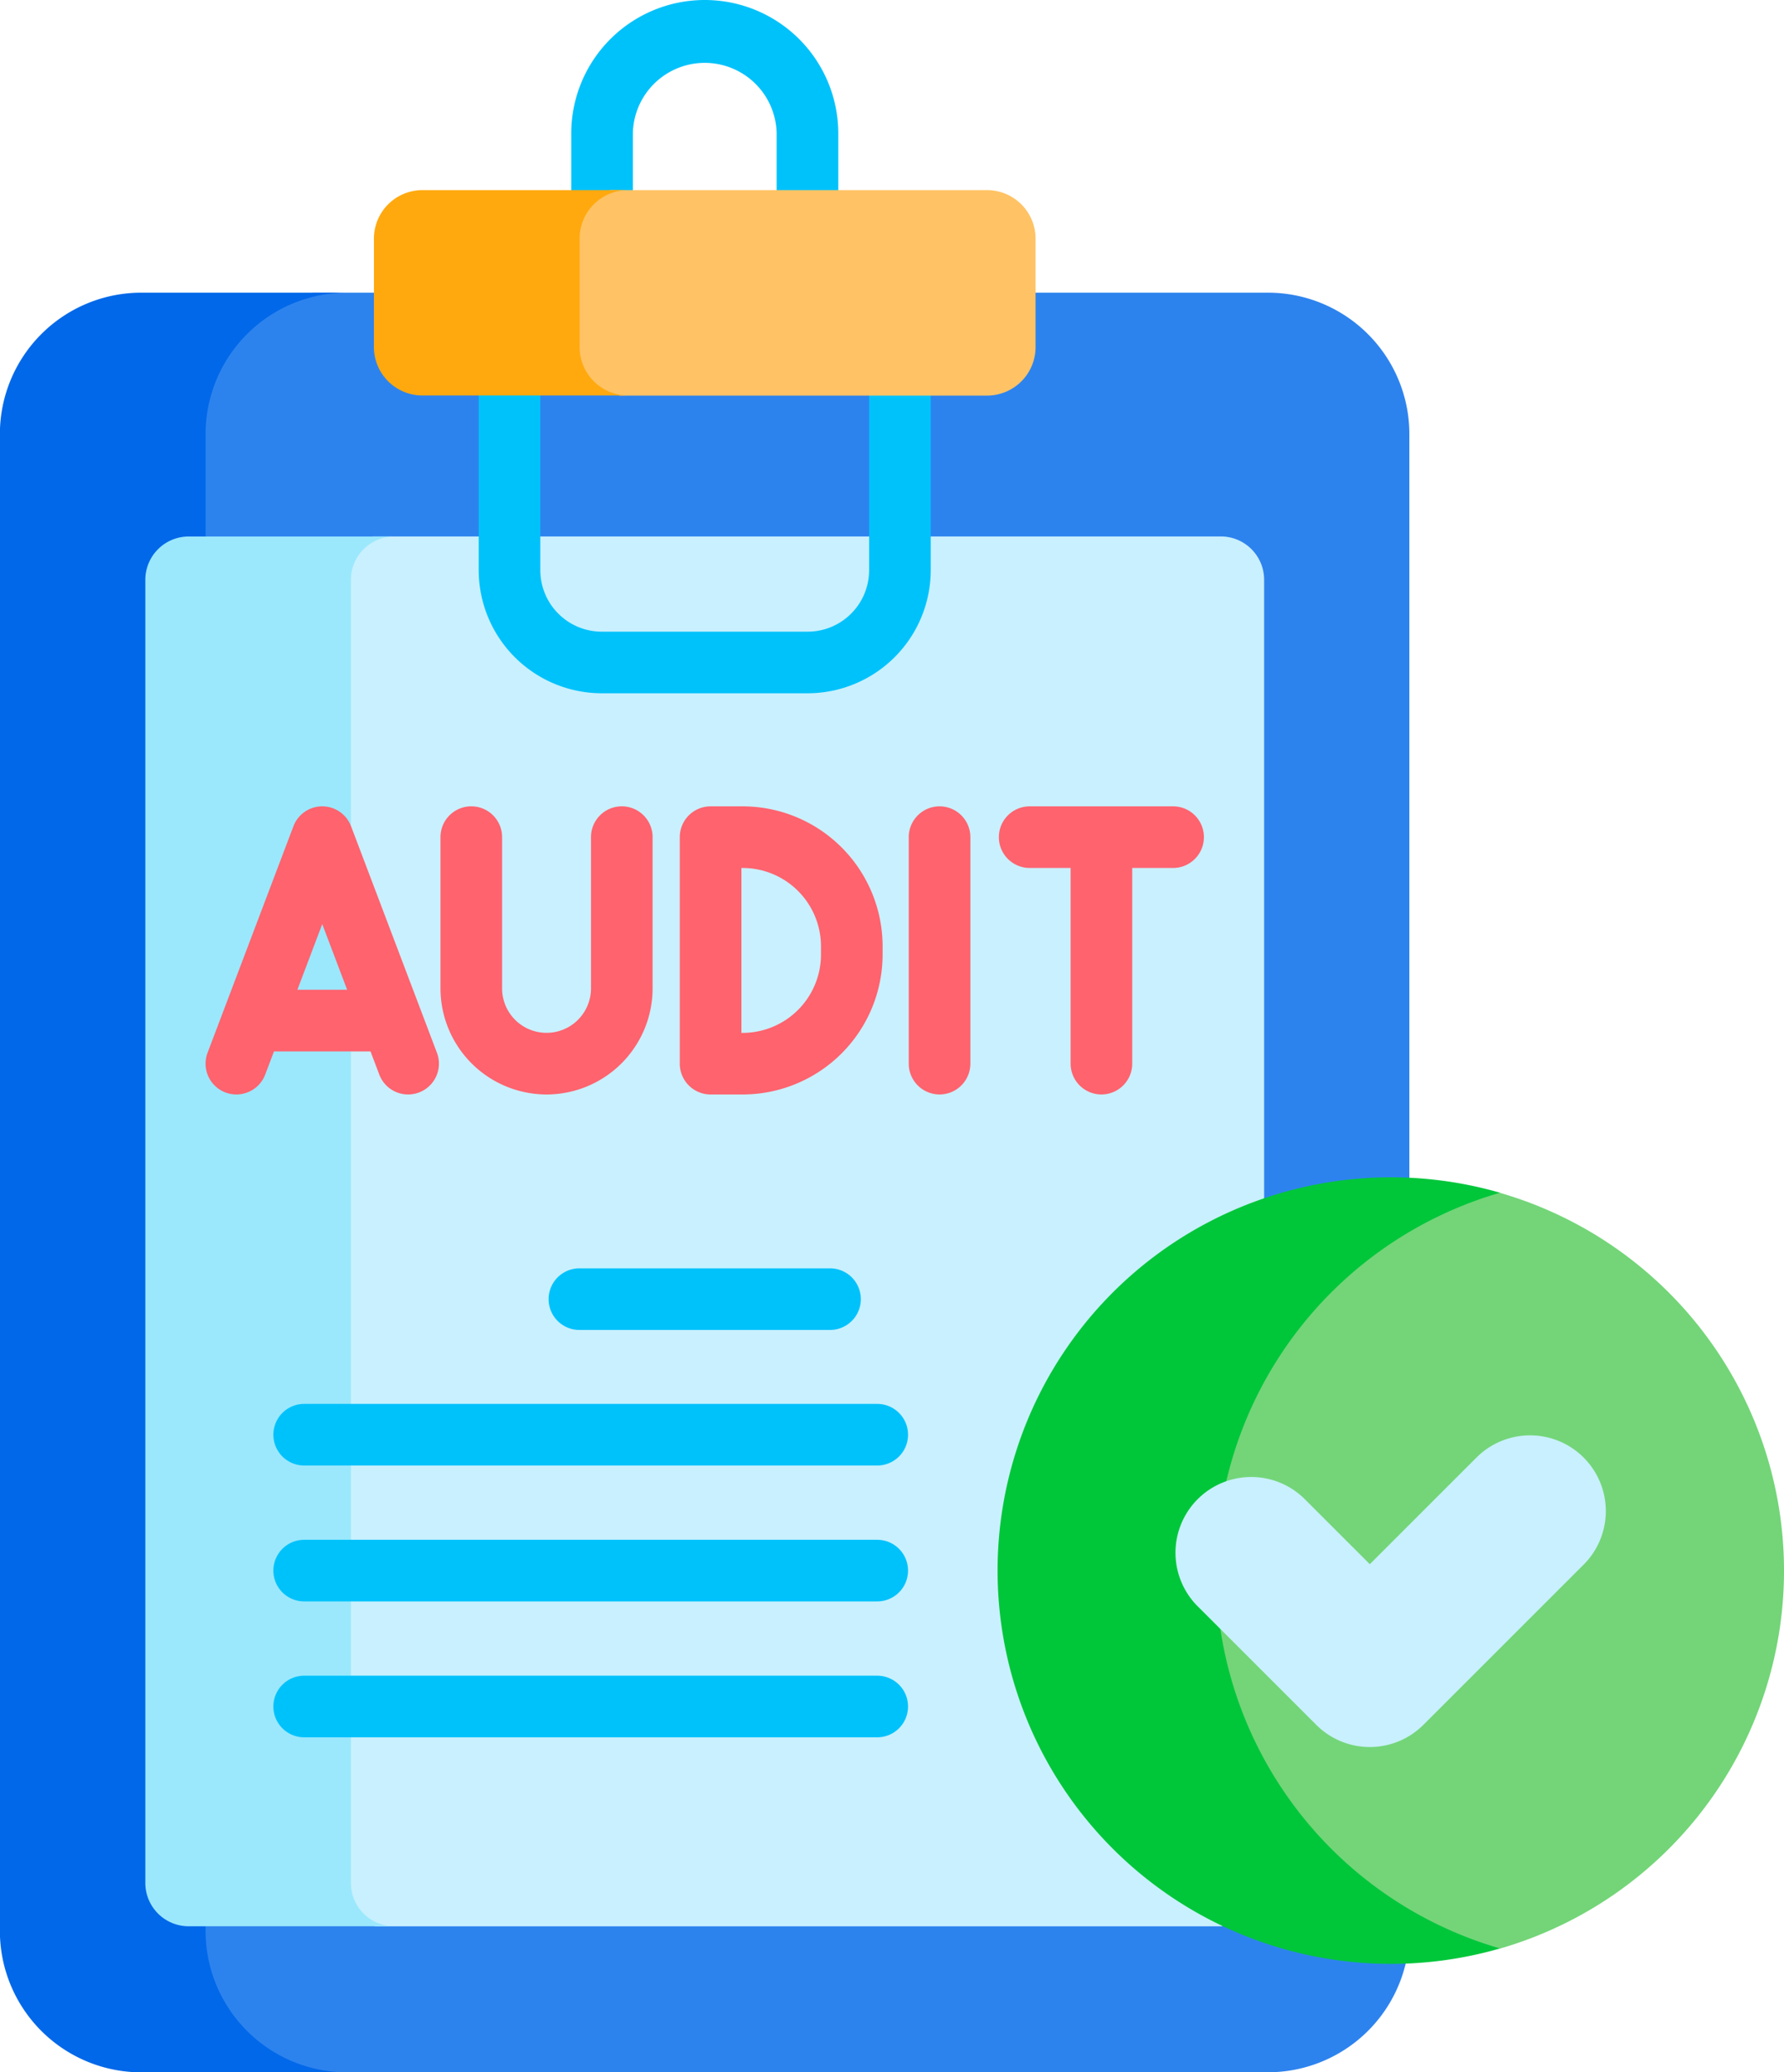<svg xmlns="http://www.w3.org/2000/svg" width="79.621" height="92.5" viewBox="0 0 79.621 92.5"><path d="M138,111.844V78.636a6.314,6.314,0,0,0-6.3-6.3h-10.4l-1.632.834H92.569l-.778-.834H89.08l-1.94.621-2.088,1.681L83.8,77.454v70.086l2.674,3.316,2.771.916h42.465a6.319,6.319,0,0,0,6.125-4.852l-1.994-3.868V114.237Z" transform="translate(-75.099 -59.272)" fill="#2d83ee"/><g transform="translate(0 13.069)"><path d="M44.817,145.476V78.636a6.314,6.314,0,0,1,6.3-6.3H41.937a6.314,6.314,0,0,0-6.3,6.3v66.839a6.314,6.314,0,0,0,6.3,6.3h9.175A6.314,6.314,0,0,1,44.817,145.476Z" transform="translate(-35.642 -72.341)" fill="#0068e9"/></g><path d="M162.223,162.089v-27.6a1.935,1.935,0,0,0-1.935-1.935H122.441l-.5.193-.67,1.215v59.52l.533.711.743.4h37.738c.025,0,.049,0,.073,0l-.653-4.632V165.224Z" transform="translate(-105.804 -108.609)" fill="#c9f0fe"/><path d="M80.72,192.656V134.492a1.935,1.935,0,0,1,1.935-1.935H73.48a1.935,1.935,0,0,0-1.935,1.935v58.165a1.935,1.935,0,0,0,1.935,1.935h9.175A1.935,1.935,0,0,1,80.72,192.656Z" transform="translate(-65.059 -108.609)" fill="#9be8fd"/><g transform="translate(9.176 35.993)"><path d="M93.79,210.162l.392,1.035a1.375,1.375,0,0,0,2.572-.975l-3.832-10.11a1.375,1.375,0,0,0-2.572,0l-3.832,10.11a1.375,1.375,0,1,0,2.572.975l.392-1.035Zm-2.154-5.682,1.111,2.932H90.526Z" transform="translate(-86.43 -199.224)" fill="#ff636e"/><path d="M204.946,212.087h1.432a6.252,6.252,0,0,0,6.245-6.245v-.371a6.252,6.252,0,0,0-6.245-6.245h-1.432a1.375,1.375,0,0,0-1.375,1.375v10.11A1.375,1.375,0,0,0,204.946,212.087Zm1.375-10.11h.057a3.5,3.5,0,0,1,3.495,3.495v.371a3.5,3.5,0,0,1-3.495,3.495h-.057Z" transform="translate(-182.408 -199.226)" fill="#ff636e"/><path d="M149.183,212.087a4.739,4.739,0,0,0,4.734-4.734V200.6a1.375,1.375,0,0,0-2.75,0v6.752a1.983,1.983,0,0,1-3.967,0V200.6a1.375,1.375,0,0,0-2.75,0v6.752A4.74,4.74,0,0,0,149.183,212.087Z" transform="translate(-133.967 -199.226)" fill="#ff636e"/><path d="M290.173,199.226h-6.4a1.375,1.375,0,0,0,0,2.75H285.6v8.735a1.375,1.375,0,0,0,2.75,0v-8.735h1.824a1.375,1.375,0,1,0,0-2.75Z" transform="translate(-246.994 -199.226)" fill="#ff636e"/><path d="M261.507,199.226a1.375,1.375,0,0,0-1.375,1.375v10.11a1.375,1.375,0,1,0,2.75,0V200.6A1.375,1.375,0,0,0,261.507,199.226Z" transform="translate(-228.75 -199.226)" fill="#ff636e"/></g><path d="M172.546,313.373a1.375,1.375,0,0,0,0,2.75h11.184a1.375,1.375,0,0,0,0-2.75Z" transform="translate(-146.686 -256.758)" fill="#00c2fb"/><path d="M130.124,346.864H104.549a1.375,1.375,0,1,0,0,2.75h25.575a1.375,1.375,0,1,0,0-2.75Z" transform="translate(-90.973 -284.198)" fill="#00c2fb"/><path d="M130.124,380.439H104.549a1.375,1.375,0,0,0,0,2.75h25.575a1.375,1.375,0,0,0,0-2.75Z" transform="translate(-90.973 -311.707)" fill="#00c2fb"/><path d="M130.124,414.015H104.549a1.375,1.375,0,1,0,0,2.75h25.575a1.375,1.375,0,1,0,0-2.75Z" transform="translate(-90.973 -339.217)" fill="#00c2fb"/><g transform="translate(21.365 13.14)"><path d="M168.584,90.537h-9.19a5.5,5.5,0,0,1-5.492-5.492V74.2a1.375,1.375,0,1,1,2.75,0V85.045a2.745,2.745,0,0,0,2.742,2.742h9.19a2.745,2.745,0,0,0,2.742-2.742V74.106a1.375,1.375,0,1,1,2.75,0V85.045A5.5,5.5,0,0,1,168.584,90.537Z" transform="translate(-153.902 -72.731)" fill="#00c2fb"/></g><g transform="translate(25.494)"><path d="M187.295,11.394a1.375,1.375,0,0,1-1.375-1.375V5.959a3.209,3.209,0,0,0-6.417,0V9.926a1.375,1.375,0,1,1-2.75,0V5.959a5.959,5.959,0,0,1,11.918,0v4.06a1.375,1.375,0,0,1-1.375,1.375Z" transform="translate(-176.752)" fill="#00c2fb"/></g><path d="M340.666,294.691h-2.782l-7.09,3.751-4.034,9.6-.544,10.512s5.678,5.623,5.739,5.99a25.585,25.585,0,0,0,2.814,2.894l4.069.911,1.828.081a17.56,17.56,0,0,0,0-33.734Z" transform="translate(-273.72 -241.451)" fill="#73d578"/><path d="M291.779,308.437a17.562,17.562,0,0,1,12.675-16.867,17.555,17.555,0,1,0,0,33.733A17.561,17.561,0,0,1,291.779,308.437Z" transform="translate(-237.508 -238.33)" fill="#00c63a"/><g transform="translate(52.496 64.101)"><path d="M344.366,360.578l-7.119,7.119a3.381,3.381,0,0,1-4.781,0l-5.259-5.259a3.381,3.381,0,1,1,4.781-4.781l2.869,2.869,4.728-4.728a3.381,3.381,0,1,1,4.781,4.781Z" transform="translate(-326.217 -354.806)" fill="#c9f0fe"/></g><path d="M196.441,46.97h-16.8l-.79.323-.711.871v6.578l.722,1.1,1.185.3h16.4a2.166,2.166,0,0,0,2.166-2.166V49.136A2.166,2.166,0,0,0,196.441,46.97Z" transform="translate(-152.395 -38.484)" fill="#ffc365"/><path d="M137.214,53.971V49.136a2.166,2.166,0,0,1,2.166-2.166H130.2a2.166,2.166,0,0,0-2.166,2.166v4.835a2.166,2.166,0,0,0,2.166,2.166h9.175A2.166,2.166,0,0,1,137.214,53.971Z" transform="translate(-111.346 -38.484)" fill="#ffa90f"/></svg>